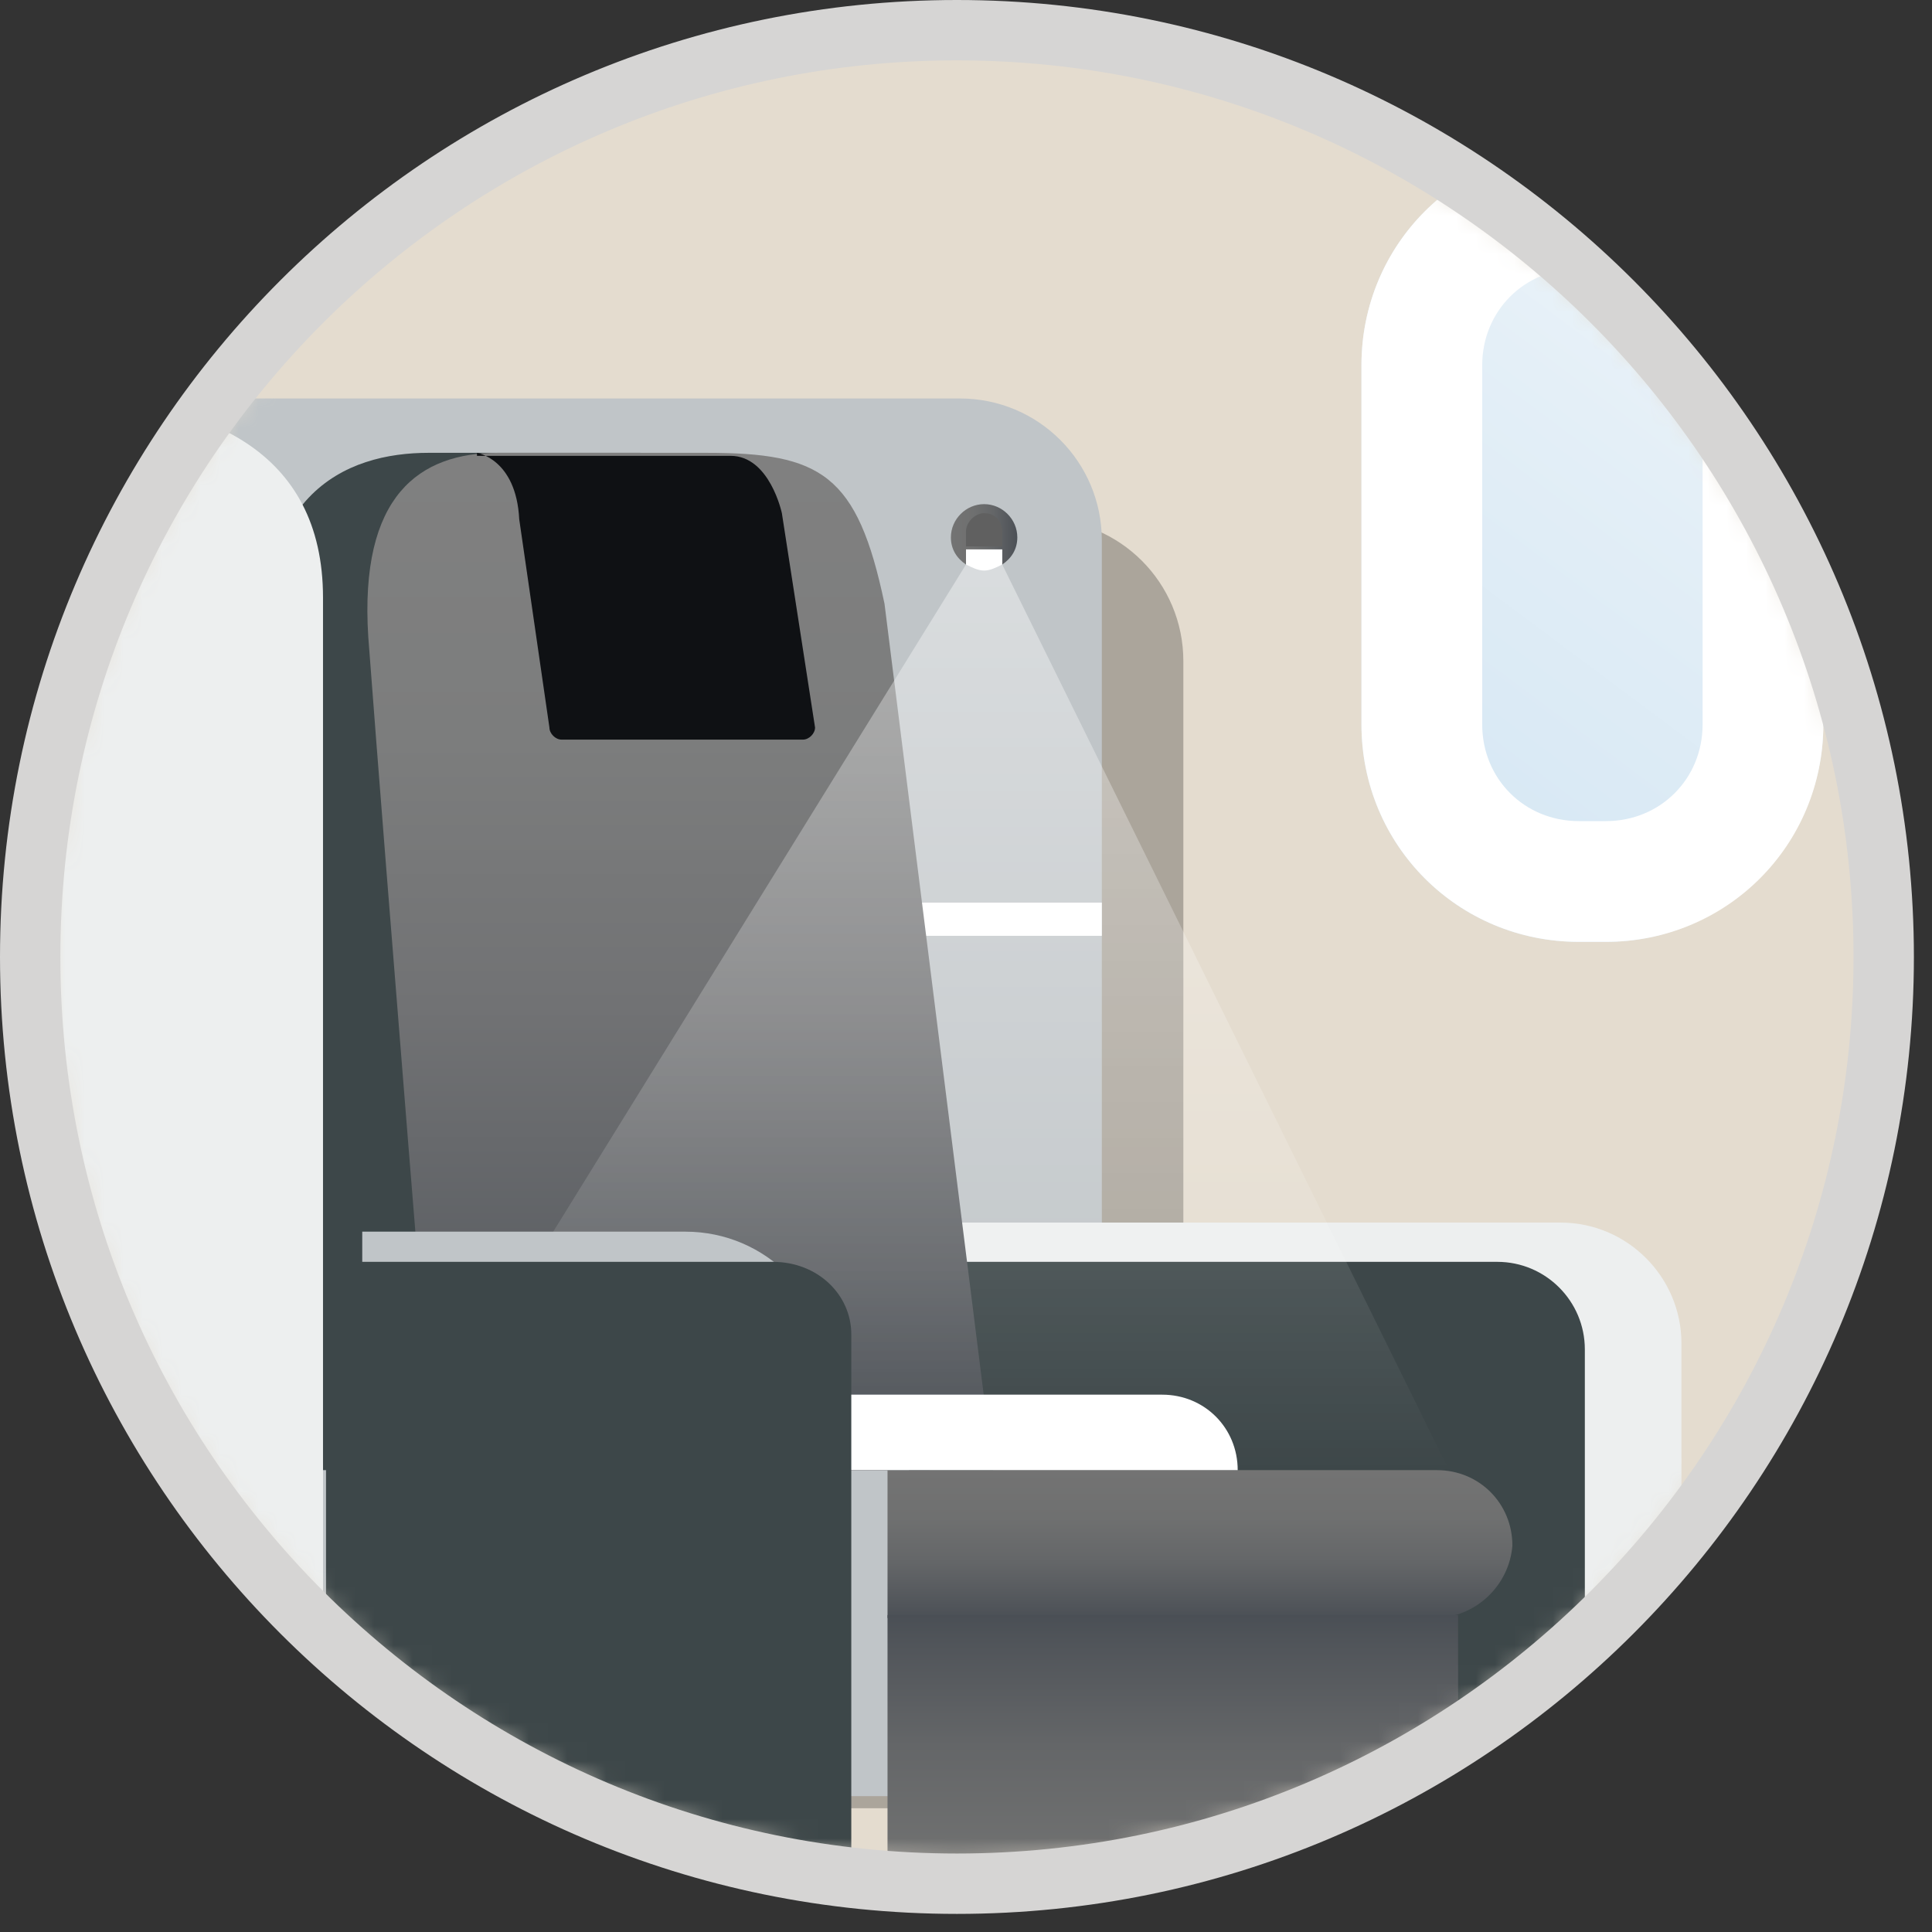 <svg xmlns="http://www.w3.org/2000/svg" xmlns:xlink="http://www.w3.org/1999/xlink" width="100" height="100" viewBox="0 0 100 100">
    <rect x="0" y="0" width="100" height="100" fill="#333333" stroke="none"/>
    <defs>
        <linearGradient id="ceohkf1ylc" x1="91.561%" x2="32.661%" y1="-45.619%" y2="90.035%">
            <stop offset="0%" stop-color="#FFF"/>
            <stop offset="60.31%" stop-color="#E4EFF7"/>
            <stop offset="100%" stop-color="#D7E8F4"/>
        </linearGradient>
        <linearGradient id="e0zq7vszed" x1="49.653%" x2="49.653%" y1=".129%" y2="100.38%">
            <stop offset="0%" stop-color="#737373"/>
            <stop offset="32.19%" stop-color="#6F7070"/>
            <stop offset="62.19%" stop-color="#646668"/>
            <stop offset="91.25%" stop-color="#51555A"/>
            <stop offset="100%" stop-color="#4A4F55"/>
        </linearGradient>
        <linearGradient id="ojj0e7rd0e" x1="50.067%" x2="50.067%" y1="-.096%" y2="99.925%">
            <stop offset="0%" stop-color="gray"/>
            <stop offset="28.27%" stop-color="#7C7D7D"/>
            <stop offset="54.63%" stop-color="#717274"/>
            <stop offset="80.14%" stop-color="#5E6165"/>
            <stop offset="100%" stop-color="#4A4F55"/>
        </linearGradient>
        <linearGradient id="l3og4648gf" x1="50.052%" x2="50.052%" y1=".014%" y2="100.021%">
            <stop offset="0%" stop-color="#FFF" stop-opacity=".4"/>
            <stop offset="96.36%" stop-color="#FFF" stop-opacity=".015"/>
            <stop offset="100%" stop-color="#FFF" stop-opacity="0"/>
        </linearGradient>
        <linearGradient id="ql67fhvdtg" x1=".973%" x2="101.655%" y1="49.21%" y2="49.21%">
            <stop offset="0%" stop-color="#737373"/>
            <stop offset="32.19%" stop-color="#6F7070"/>
            <stop offset="62.19%" stop-color="#646668"/>
            <stop offset="91.25%" stop-color="#51555A"/>
            <stop offset="100%" stop-color="#4A4F55"/>
        </linearGradient>
        <linearGradient id="5a4zcbb3hh" x1="50.254%" x2="50.254%" y1="100.704%" y2=".289%">
            <stop offset="0%" stop-color="#737373"/>
            <stop offset="32.19%" stop-color="#6F7070"/>
            <stop offset="62.19%" stop-color="#646668"/>
            <stop offset="91.25%" stop-color="#51555A"/>
            <stop offset="100%" stop-color="#4A4F55"/>
        </linearGradient>
        <circle id="4dsbqs2uua" cx="47.656" cy="46.875" r="46.875"/>
    </defs>
    <g fill="none" fill-rule="evenodd">
        <g>
            <g>
                <g>
                    <g>
                        <g transform="translate(-970 -2279) translate(0 1877) translate(290 67) translate(680 335) translate(1.875 2.656)">
                            <mask id="g5bk1bmi8b" fill="#fff">
                                <use xlink:href="#4dsbqs2uua"/>
                            </mask>
                            <use fill="#E4DCCF" fill-rule="nonzero" xlink:href="#4dsbqs2uua"/>
                            <g fill-rule="nonzero" mask="url(#g5bk1bmi8b)">
                                <g>
                                    <path fill="url(#ceohkf1ylc)" d="M14.063 41.406h-1.407c-6.25 0-11.25-5-11.25-11.25V11.563c0-6.25 5-11.25 11.25-11.25h1.406c6.25 0 11.25 5 11.25 11.25v18.593c0 6.094-5 11.25-11.25 11.25z" transform="translate(67.188 4.688)"/>
                                    <path fill="#FFF" d="M14.063 6.563c2.812 0 5 2.187 5 5v18.593c0 2.813-2.188 5-5 5h-1.407c-2.812 0-5-2.187-5-5V11.563c0-2.813 2.188-5 5-5h1.406m0-6.25h-1.406c-6.25 0-11.25 5-11.25 11.25v18.593c0 6.25 5 11.25 11.25 11.25h1.406c6.25 0 11.25-5 11.25-11.25V11.563c0-6.25-5-11.25-11.25-11.25z" transform="translate(67.188 4.688)"/>
                                </g>
                            </g>
                            <g mask="url(#g5bk1bmi8b)">
                                <g fill-rule="nonzero">
                                    <path fill="#000" d="M79.688 49.531H62.5V14.375c0-4.063-3.281-7.344-7.344-7.344H4.375V73.75h78.75V53.125c.156-2.031-1.406-3.594-3.438-3.594z" opacity=".25" transform="translate(-3.125 17.188)"/>
                                    <g>
                                        <path fill="#C0C5C8" d="M57.813 73.125H.624c-.313 0-.469-.156-.469-.469V1.25c0-.313.157-.469.469-.469h50.313c4.062 0 7.343 3.281 7.343 7.344v64.531c0 .313-.156.469-.468.469z" transform="translate(-3.125 17.188)"/>
                                        <path fill="#EDEFEF" d="M88.281 73.75H49.375V43.437h32.656c3.438 0 6.25 2.813 6.25 6.25V73.75z" transform="translate(-3.125 17.188)"/>
                                        <path fill="#3D4749" d="M83.281 73.75H49.844l-2.5-28.281H78.75c2.5 0 4.531 2.031 4.531 4.531v23.75z" transform="translate(-3.125 17.188)"/>
                                        <path fill="url(#e0zq7vszed)" d="M75.469 63.906H47.188V56.25h28.437c2.188 0 3.906 1.719 3.906 3.906-.156 2.032-1.875 3.75-4.062 3.75z" transform="translate(-3.125 17.188)"/>
                                        <path fill="#3D4749" d="M17.969 56.25L15 16.094c-1.094-10.469 4.219-12.5 8.438-12.5h10.937c3.75 0 6.875 2.969 7.188 6.719l7.812 45.937H17.969z" transform="translate(-3.125 17.188)"/>
                                        <path fill="#FFF" d="M47.656 26.875H58.281V28.594H47.656z" transform="translate(-3.125 17.188)"/>
                                        <path fill="url(#ojj0e7rd0e)" d="M23.75 56.25s-2.5-30.625-3.438-43.125c-.468-7.344 2.657-9.531 6.72-9.531h10.78c5.938 0 7.813 1.094 9.22 7.812l5.624 44.844H23.75z" transform="translate(-3.125 17.188)"/>
                                        <path fill="#FFF" d="M42.969 52.344h18.437c2.188 0 3.907 1.718 3.907 3.906H42.968v-3.906z" transform="translate(-3.125 17.188)"/>
                                        <path fill="url(#l3og4648gf)" d="M53.125 9.375L76.25 56.25 22.344 56.094 51.25 9.375z" transform="translate(-3.125 17.188)"/>
                                        <path fill="url(#ql67fhvdtg)" d="M52.188 6.25c-.938 0-1.72.781-1.72 1.719 0 .625.313 1.093.782 1.406v-.781h1.875v.781c.469-.313.781-.781.781-1.406 0-.938-.781-1.719-1.718-1.719z" transform="translate(-3.125 17.188)"/>
                                        <path fill="#606060" d="M52.188 6.719c-.47 0-.938.468-.938.937v.782h1.875v-.782c0-.468-.313-.937-.938-.937z" transform="translate(-3.125 17.188)"/>
                                        <path fill="#FFF" d="M51.25 9.375c.313.156.625.313.938.313.312 0 .624-.157.937-.313v-.781H51.25v.781z" transform="translate(-3.125 17.188)"/>
                                        <path fill="#0F1114" d="M25.938 3.594s2.03.312 2.187 3.437l1.563 10.782c0 .312.312.625.625.625h12.5c.312 0 .624-.313.624-.625L41.72 6.719s-.625-2.969-2.657-2.969H25.938v-.156z" transform="translate(-3.125 17.188)"/>
                                        <path fill="#EDEFEF" d="M17.969 73.75H0V.781h4.219c7.656 0 13.75 2.656 13.75 10.313V73.75z" transform="translate(-3.125 17.188)"/>
                                        <path fill="#C0C5C8" d="M44.219 73.594H20V43.906h16.719c4.218 0 7.5 3.438 7.5 7.5v22.188z" transform="translate(-3.125 17.188)"/>
                                        <path fill="#3D4749" d="M18.125 73.75V45.469H41.25c2.344 0 4.063 1.718 4.063 3.75V80l-27.188-6.25z" transform="translate(-3.125 17.188)"/>
                                        <path fill="url(#5a4zcbb3hh)" d="M47.188 63.75H76.719V81.406H47.188z" transform="translate(-3.125 17.188)"/>
                                    </g>
                                </g>
                            </g>
                        </g>
                        <path fill="#D6D5D4" fill-rule="nonzero" d="M49.531 3.125c25.625 0 46.407 20.781 46.407 46.406S75.156 95.938 49.53 95.938c-25.625 0-46.406-20.782-46.406-46.407 0-25.625 20.781-46.406 46.406-46.406m0-3.125C22.188 0 0 22.188 0 49.531c0 27.344 22.188 49.532 49.531 49.532 27.344 0 49.532-22.188 49.532-49.532C99.063 22.188 76.874 0 49.53 0z" transform="translate(-970 -2279) translate(0 1877) translate(290 67) translate(680 335)"/>
                    </g>
                </g>
            </g>
        </g>
    </g>
</svg>
